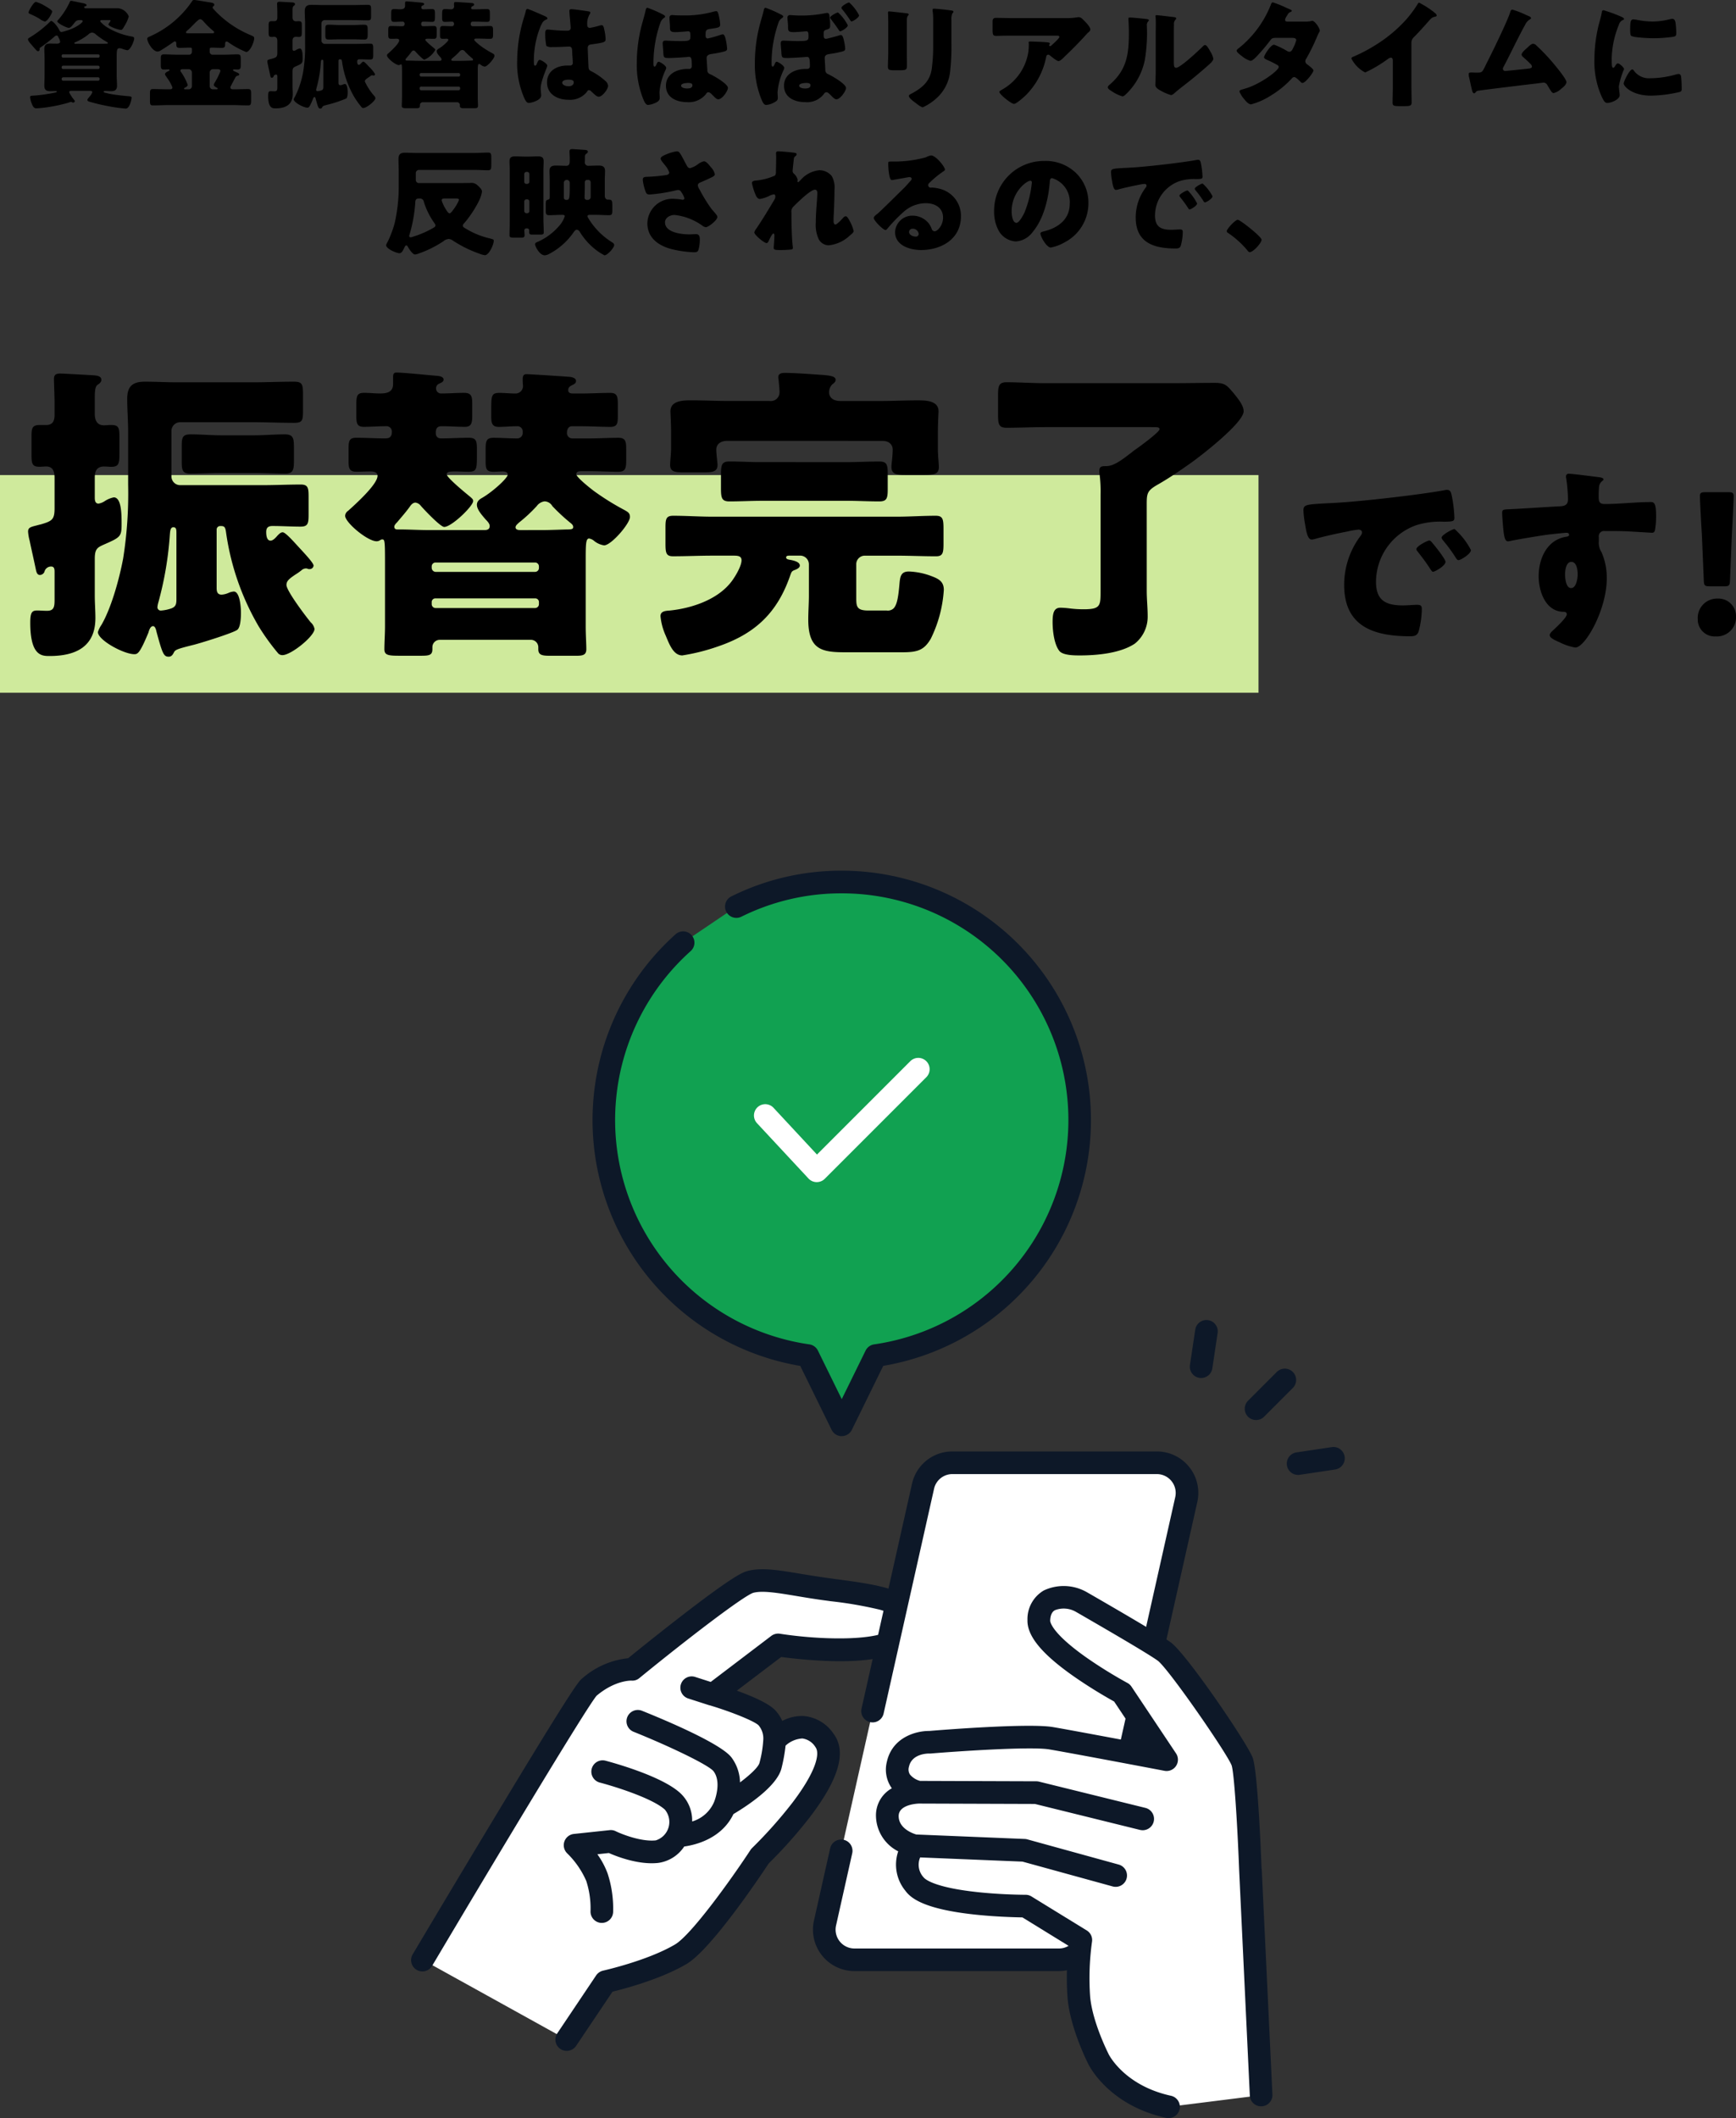 <svg xmlns="http://www.w3.org/2000/svg" width="295.195" height="360.031" viewBox="0 0 295.195 360.031">
  <rect x="0" y="0" width="295.195" height="360.031" fill="#333333" stroke="none"/>
  <g id="change_over" transform="translate(-239 -8834)">
    <g id="_レイヤー_1-2" transform="translate(308.944 8982)">
      <g id="icon">
        <path id="パス_236" data-name="パス 236" d="M69.785,1.72A40.308,40.308,0,0,0,51.913,5.873l-9.1,6.151a40.454,40.454,0,0,0,21.2,70.193l5.771,11.777,5.771-11.777a40.455,40.455,0,0,0-5.771-80.5Z" transform="translate(3.416 0.2)" fill="#11a151"/>
        <path id="パス_237" data-name="パス 237" d="M69.986,96.125a1.922,1.922,0,0,1-1.73-1.072L62.92,84.181a42.383,42.383,0,0,1-21.2-73.375,1.921,1.921,0,1,1,2.568,2.858A38.527,38.527,0,0,0,64.472,80.519a1.931,1.931,0,0,1,1.451,1.06l4.052,8.25,4.052-8.25a1.931,1.931,0,0,1,1.451-1.06,38.531,38.531,0,0,0-5.5-76.668A38.188,38.188,0,0,0,52.951,7.8a1.925,1.925,0,1,1-1.708-3.449A41.874,41.874,0,0,1,69.964,0,42.381,42.381,0,0,1,77.03,84.17L71.694,95.042a1.922,1.922,0,0,1-1.73,1.072Z" transform="translate(3.215 0)" fill="#0d1828"/>
        <path id="パス_238" data-name="パス 238" d="M62.862,49.62h-.033a1.9,1.9,0,0,1-1.373-.614L52.7,39.6a1.919,1.919,0,0,1,2.813-2.612l7.39,7.948L78.77,29.068a1.926,1.926,0,0,1,2.724,2.724L64.224,49.062A1.926,1.926,0,0,1,62.862,49.62Z" transform="translate(6.075 3.316)" fill="#fff"/>
        <path id="パス_239" data-name="パス 239" d="M70.8,109.63c-6.553-.882-10.549-2.043-13.34-1.306s-20.094,14.869-20.094,14.869S33.87,122.97,30,126.275C28.333,127.692,1.72,172.557,1.72,172.557L26.212,186.12l6.609-9.846s7.792-1.708,12.8-4.666c4.1-2.422,13.452-16.666,13.452-16.666S74.034,140.6,70.049,135.283c-3.807-5.079-8.5,0-8.5,0a5.318,5.318,0,0,0-1.273-3.84c-1.518-1.674-9.21-3.974-9.21-3.974l11.1-8.428s23.967,3.8,21.991-4.945c-.636-2.824-6.642-3.55-13.373-4.454Z" transform="translate(0.205 12.572)" fill="#fff"/>
        <path id="パス_240" data-name="パス 240" d="M86.246,113.861C85.331,109.808,79.359,109,71.813,108l-.558-.078c-1.9-.257-3.595-.536-5.09-.781-3.851-.636-6.631-1.105-9-.469-.692.179-2.121.558-11.777,8.049-3.717,2.88-7.256,5.738-8.529,6.776a14.024,14.024,0,0,0-7.9,3.516c-.48.413-1.284,1.094-15.159,24.146C7,160.422.335,171.652.268,171.763a1.922,1.922,0,1,0,3.3,1.965c9.89-16.678,26.133-43.737,27.93-45.858,3.137-2.646,5.838-2.568,5.928-2.568a1.829,1.829,0,0,0,1.34-.424c8.2-6.7,17.693-13.954,19.368-14.5,1.574-.413,4.008-.011,7.379.547,1.529.257,3.26.547,5.213.8l.558.078a67.428,67.428,0,0,1,8.361,1.44c2.646.737,2.835,1.44,2.835,1.462a1.449,1.449,0,0,1-.3,1.5c-2.367,2.523-12.838,2.177-19.513,1.127a1.955,1.955,0,0,0-1.462.368l-10.3,7.825-2.612-.837a1.924,1.924,0,1,0-1.183,3.661l3.572,1.15h.045c3.807,1.139,7.7,2.735,8.328,3.416a3.448,3.448,0,0,1,.793,2.322c0,.067-.011.145-.011.212a19.376,19.376,0,0,1-.636,3.818c-.179.726-1.574,2.032-3.315,3.338a7.341,7.341,0,0,0-1.451-4.242c-1.8-2.367-11.264-6.352-15.249-7.948a1.924,1.924,0,0,0-1.429,3.572c5.849,2.344,12.715,5.6,13.619,6.709,1.351,1.775.324,4.677.1,5.235a5.866,5.866,0,0,1-3.728,3.315,6.343,6.343,0,0,0-2.032-4.834c-3.2-2.947-11.721-5.235-12.681-5.492a1.921,1.921,0,1,0-.971,3.717c2.355.614,8.93,2.646,11.051,4.6a3.279,3.279,0,0,1-1.563,5.224c-2.456.257-5.727-1.038-6.787-1.552a1.826,1.826,0,0,0-1.06-.19l-6.073.647a1.925,1.925,0,0,0-1.127,3.3,14.89,14.89,0,0,1,3.237,4.688,15.124,15.124,0,0,1,.726,5.1,1.93,1.93,0,0,0,1.808,2.032h.112a1.921,1.921,0,0,0,1.92-1.808,19.23,19.23,0,0,0-.938-6.6,13.786,13.786,0,0,0-1.741-3.26l1.954-.212c1.362.6,5.046,2.043,8.372,1.686a6.3,6.3,0,0,0,4.443-2.791c2.054-.29,6.385-1.384,8.372-5.515,2.277-1.351,7.412-4.7,8.171-7.792a28.115,28.115,0,0,0,.692-3.84,4.583,4.583,0,0,1,2.858-1.217,3.1,3.1,0,0,1,2.233,1.485c.781,1.038.156,4.075-3.963,9.477a76.547,76.547,0,0,1-6.809,7.647,2.02,2.02,0,0,0-.279.335c-3.528,5.369-10.125,14.467-12.826,16.064-4.677,2.768-12.157,4.432-12.235,4.454a1.951,1.951,0,0,0-1.183.8l-6.609,9.846a1.923,1.923,0,0,0,.525,2.668,1.885,1.885,0,0,0,1.072.324,1.933,1.933,0,0,0,1.6-.848l6.184-9.21c2.143-.525,8.272-2.154,12.6-4.711,4.208-2.489,12.547-14.936,13.965-17.091a78.6,78.6,0,0,0,7.022-7.9c4.956-6.5,6.262-11.13,4-14.144a6.773,6.773,0,0,0-5.124-3.014,7.161,7.161,0,0,0-3.595.837,6.312,6.312,0,0,0-1.172-1.786c-1.094-1.206-4.041-2.456-6.553-3.36l7.546-5.727a83.522,83.522,0,0,0,8.484.7c7.022.179,11.476-.837,13.608-3.115a5.262,5.262,0,0,0,1.25-4.968Z" transform="translate(0.004 12.371)" fill="#0d1828"/>
        <path id="パス_241" data-name="パス 241" d="M119.462,90.15H84.7a5.123,5.123,0,0,0-5,4.008l-8.584,38.234-5.325,23.7-2.757,12.291a5.131,5.131,0,0,0,5,6.251H102.8a5.123,5.123,0,0,0,5-4.008L124.463,96.4a5.131,5.131,0,0,0-5-6.251Z" transform="translate(7.322 10.485)" fill="#fff"/>
        <path id="パス_242" data-name="パス 242" d="M102.986,176.763H68.224a7.049,7.049,0,0,1-6.876-8.6l2.757-12.291a1.923,1.923,0,0,1,3.751.848L65.1,169.016a3.209,3.209,0,0,0,3.126,3.907h34.762a3.19,3.19,0,0,0,3.126-2.5l16.666-74.234a3.209,3.209,0,0,0-3.126-3.907H84.891a3.19,3.19,0,0,0-3.126,2.5l-8.584,38.234a1.923,1.923,0,0,1-3.751-.848l8.584-38.234a7.014,7.014,0,0,1,6.876-5.5h34.762a7.049,7.049,0,0,1,6.876,8.6l-16.666,74.223a7.014,7.014,0,0,1-6.876,5.5Z" transform="translate(7.12 10.285)" fill="#0d1828"/>
        <path id="パス_243" data-name="パス 243" d="M132.825,138.582c-.759-2.087-10.984-17.113-13.3-18.743s-11.967-7.178-14.077-8.406-7.066-1.619-7.211,3.137c-.145,4.688,14.144,12.335,14.144,12.335l7.58,11.353s-15.584-2.958-19.625-3.639-20.652.681-20.652.681-4.532-.145-5.392,3.74,3.539,4.767,3.539,4.767-5.336.067-5.336,4.041,4.622,5.057,4.622,5.057-2.746,2.746,0,6.5,18.91,3.751,18.91,3.751l9.377,5.771a45.75,45.75,0,0,0-.324,9.835c.458,4.778,3.3,10.348,3.3,10.348s2.947,6.173,11.922,8.149l15.74-1.976-1.82-38.39s-.625-16.2-1.384-18.3Z" transform="translate(8.437 12.868)" fill="#fff"/>
        <path id="パス_244" data-name="パス 244" d="M77.27,140.33l38.055,4.543-18.062-4.465Z" transform="translate(8.992 16.321)" fill="#fff"/>
        <path id="パス_245" data-name="パス 245" d="M76.63,148.48l34.2,5.046-15.55-4.275Z" transform="translate(8.918 17.269)" fill="#fff"/>
        <path id="パス_246" data-name="パス 246" d="M136.342,157c-.145-3.874-.7-16.678-1.507-18.877-.915-2.489-11.308-17.76-13.987-19.658-1.987-1.407-8.763-5.347-13.675-8.183l-.547-.313a7.943,7.943,0,0,0-7.312-.29,5.632,5.632,0,0,0-2.78,5.023c-.078,2.7,2.411,5.749,7.836,9.556a80.361,80.361,0,0,0,6.9,4.3l4.767,7.144c-4.934-.927-12.491-2.344-15.171-2.8-4.086-.692-18.9.48-21.031.659h-.078c-2.177,0-6.207,1.072-7.133,5.247a5.463,5.463,0,0,0,.681,4.253c.056.089.112.167.167.246a5.248,5.248,0,0,0-2.7,4.722,6.868,6.868,0,0,0,3.784,5.995,6.991,6.991,0,0,0,1.206,6.687c.949,1.306,3.215,3.137,11.833,4.063,3.539.38,6.809.458,8.082.48l7.87,4.845a46.11,46.11,0,0,0-.179,9.031c.48,5,3.282,10.6,3.494,11.018.29.592,3.684,7.077,13.228,9.176a1.735,1.735,0,0,0,.413.045,1.92,1.92,0,0,0,.413-3.8c-7.87-1.73-10.5-6.9-10.6-7.1,0-.022-.011-.033-.022-.056-.022-.056-2.69-5.28-3.1-9.645a45,45,0,0,1,.313-9.366,1.909,1.909,0,0,0-.893-1.931L97.226,161.7a1.88,1.88,0,0,0-1-.29c-.045,0-3.985,0-8.216-.458-7.7-.826-9.009-2.333-9.131-2.5a3.152,3.152,0,0,1-.592-3.394l17.4.714,15.338,4.22a2.027,2.027,0,0,0,.514.067,1.928,1.928,0,0,0,.514-3.784L96.5,151.988a1.96,1.96,0,0,0-.435-.067l-18.441-.759c-.636-.19-2.992-1.038-2.992-3.137,0-1.987,3.215-2.11,3.438-2.121l19.736.067,17.85,4.409a2.226,2.226,0,0,0,.458.056,1.926,1.926,0,0,0,.458-3.8L98.5,142.175a2.054,2.054,0,0,0-.458-.056l-19.759-.067a3.3,3.3,0,0,1-1.753-1.116,1.629,1.629,0,0,1-.145-1.306c.491-2.221,3.17-2.233,3.461-2.233h.223c4.555-.38,17.057-1.228,20.172-.7,3.974.67,19.435,3.606,19.591,3.639a1.926,1.926,0,0,0,1.965-2.958l-7.58-11.353a1.859,1.859,0,0,0-.692-.625,76.723,76.723,0,0,1-6.955-4.309c-6.162-4.342-6.173-6.2-6.173-6.274.045-1.351.6-1.663.815-1.786a4.152,4.152,0,0,1,3.516.257l.547.313c2.791,1.619,11.308,6.519,13.385,7.993,1.775,1.261,11.822,15.785,12.592,17.827.424,1.261.982,9.991,1.273,17.727l1.82,38.39a1.922,1.922,0,1,0,3.84-.179l-1.82-38.379Z" transform="translate(8.236 12.668)" fill="#0d1828"/>
        <path id="パス_247" data-name="パス 247" d="M128.87,84.56A1.956,1.956,0,0,1,127.508,84a1.934,1.934,0,0,1,0-2.724l4.889-4.889a1.926,1.926,0,0,1,2.724,2.724L130.232,84A1.908,1.908,0,0,1,128.87,84.56Z" transform="translate(14.77 8.819)" fill="#0d1828"/>
        <path id="パス_248" data-name="パス 248" d="M120.511,78.277a1.273,1.273,0,0,1-.29-.022,1.927,1.927,0,0,1-1.619-2.188l.9-6.006a1.924,1.924,0,1,1,3.807.569l-.9,6.006a1.929,1.929,0,0,1-1.9,1.641Z" transform="translate(13.797 7.958)" fill="#0d1828"/>
        <path id="パス_249" data-name="パス 249" d="M135.27,92.505a1.925,1.925,0,0,1-.279-3.829l6.006-.9a1.924,1.924,0,1,1,.569,3.807l-6.006.9a2.54,2.54,0,0,1-.29.022Z" transform="translate(15.515 10.206)" fill="#0d1828"/>
      </g>
    </g>
    <g id="グループ_261" data-name="グループ 261" transform="translate(243 8831)">
      <g id="グループ_239" data-name="グループ 239" transform="translate(-4 57.753)">
        <rect id="長方形_125" data-name="長方形 125" width="214" height="37" transform="translate(0 26)" fill="#cfea9c"/>
        <path id="パス_613" data-name="パス 613" d="M-112.471-33.761c-1.7,0-3.392-.159-5.088-.159-1.431,0-1.537.53-1.537,2.067v2.544c0,1.431.106,2.067,1.431,2.067,1.749,0,3.5-.106,5.194-.106h5.777c1.749,0,3.5.106,5.247.106,1.325,0,1.431-.742,1.431-2.226v-2.12c0-1.7-.106-2.332-1.59-2.332-1.7,0-3.392.159-5.088.159Zm-21.412,20.988c0-1.643.424-1.908,1.484-2.385,2.915-1.272,3.074-1.378,3.074-3.551,0-1.537,0-4.5-1.325-4.5a4.306,4.306,0,0,0-1.537.636,2.628,2.628,0,0,1-1.06.424c-.583,0-.636-.583-.636-1.007v-3.445c0-1.113.371-1.855,1.59-1.855.424,0,.795.053,1.219.053,1.272,0,1.378-.583,1.378-2.173V-33.5c0-1.537-.106-2.014-1.431-2.014-.424,0-.848.053-1.219.053-1.166,0-1.537-.9-1.537-1.908v-2.7c0-1.219.053-1.961.477-2.279.318-.212.636-.424.636-.848,0-.583-.636-.689-1.06-.742-.636-.053-5.459-.318-5.883-.318-.636,0-1.113.106-1.113.9,0,.636.106,2.968.106,4.24v1.855c0,1.007-.265,1.749-1.431,1.749h-1.06c-1.272,0-1.431.477-1.431,1.855v3.286c0,1.484.159,1.961,1.378,1.961.371,0,.742-.053,1.113-.053,1.166,0,1.431.9,1.431,1.908v5.141c0,1.961-.371,2.226-2.385,2.809-.265.053-.424.106-.636.159-1.06.265-1.484.371-1.484,1.06a7.781,7.781,0,0,0,.265,1.537c.318,1.537.689,3.127,1.007,4.664.106.424.159,1.166.742,1.166a.844.844,0,0,0,.795-.636,1.144,1.144,0,0,1,1.113-.8c.583,0,.583.53.583.954v4.717c0,1.166-.106,1.855-1.272,1.855-.689,0-1.219-.053-1.643-.053-.9,0-1.219.265-1.219,2.067,0,5.671,1.961,5.671,3.286,5.671,4.4,0,7.791-1.537,7.791-6.466,0-1.272-.106-2.544-.106-3.816ZM-120-6.042c0,.8,0,1.378-.848,1.7a6.879,6.879,0,0,1-1.749.371.572.572,0,0,1-.636-.583,4.226,4.226,0,0,1,.159-.8,57.774,57.774,0,0,0,1.961-11.607c.053-.424.053-1.166.583-1.166.477,0,.53.318.53.954ZM-102.826-16.7c-.265.318-.742.848-1.166.848-.689,0-.742-1.007-.742-1.484,0-.742.371-1.007,1.06-1.007,1.59,0,3.18.106,4.77.106,1.219,0,1.378-.477,1.378-1.961v-3.18c0-1.431-.106-2.014-1.325-2.014-2.173,0-4.346.106-6.572.106h-13.939a1.481,1.481,0,0,1-1.484-1.484V-34.5a1.481,1.481,0,0,1,1.484-1.484h12.3c2.332,0,4.717.106,7.1.106,1.378,0,1.484-.424,1.484-2.014v-2.862c0-1.643-.106-2.12-1.537-2.12-2.332,0-4.717.106-7.049.106h-12.879c-1.8,0-3.6-.106-5.406-.106-2.067,0-3.021.742-3.021,2.915,0,1.855.159,3.71.159,5.565v9.063a70.566,70.566,0,0,1-.848,12.508c-.636,3.392-1.961,8.268-3.657,11.236a4.761,4.761,0,0,0-.636,1.272c0,1.378,4.4,3.763,6.2,3.763.583,0,.954-.212,2.385-3.657.106-.371.318-1.113.795-1.113.371,0,.53.689.583.954,1.007,3.71,1.219,4.24,2.067,4.24.477,0,.689-.318.9-.742s.583-.583,3.127-1.219c1.166-.265,6.943-2.067,7.632-2.6.53-.371.636-1.908.636-2.915,0-.8-.159-3.6-1.219-3.6a2.667,2.667,0,0,0-.848.212,3.465,3.465,0,0,1-1.219.318c-.795,0-.848-.636-.848-1.166v-9.911a.588.588,0,0,1,.583-.583h.212c.583,0,.689.318.795,1.007a43.62,43.62,0,0,0,5.565,16.059,38.056,38.056,0,0,0,3.339,4.611,1.008,1.008,0,0,0,.689.265c1.484,0,5.459-3.233,5.459-4.452a1.99,1.99,0,0,0-.636-1.113c-.795-.954-4.134-5.353-4.134-6.36,0-.689.477-1.06,1.484-1.749a9.861,9.861,0,0,0,1.06-.742,1.183,1.183,0,0,1,.689-.318.786.786,0,0,1,.371.053.478.478,0,0,0,.265.053.666.666,0,0,0,.742-.583c0-.424-1.272-1.8-2.6-3.233-1.06-1.166-2.226-2.438-2.65-2.438C-102.3-17.278-102.613-16.907-102.826-16.7ZM-58.995-6.042a.627.627,0,0,1,.636.689v.265a.657.657,0,0,1-.636.689h-16.96a.657.657,0,0,1-.636-.689v-.265a.627.627,0,0,1,.636-.689Zm-16.96-4.505a.692.692,0,0,1-.636-.689v-.212a.657.657,0,0,1,.636-.689h16.96a.657.657,0,0,1,.636.689v.212a.657.657,0,0,1-.636.689Zm14.469-7.1c-.371,0-.848-.053-.848-.477,0-.318.371-.583.583-.8A25.284,25.284,0,0,0-58.73-21.73a1.943,1.943,0,0,1,1.325-.8,1.562,1.562,0,0,1,1.325.8,31.873,31.873,0,0,0,3.021,2.809c.265.212.53.424.53.742s-.159.424-1.06.424c-.318,0-2.862.106-4.293.106Zm8.9-24.7c.318-.159.53-.318.53-.636,0-.477-.477-.583-.848-.689-.477-.053-6.89-.477-7.579-.477-.424,0-.636.212-.636.848,0,.583.053,1.007.053,1.166a1.269,1.269,0,0,1-1.325,1.272c-.9,0-1.8-.106-2.7-.106-1.378,0-1.378.53-1.378,3.074v.848c0,1.166.106,1.855,1.272,1.855,1.06,0,2.067-.106,3.074-.106a.9.9,0,0,1,1.007,1.007.938.938,0,0,1-.9,1.06c-1.378,0-2.756-.106-4.081-.106-1.219,0-1.325.583-1.325,2.014v1.961c0,1.272.106,1.8,1.325,1.8.53,0,1.06-.053,1.59-.053.371,0,.848.106.848.53,0,.583-2.491,2.862-4.293,3.922-.477.265-.954.583-.954,1.219,0,.848.954,1.855,1.484,2.491.265.265.689.689.689,1.113,0,.583-.424.689-.9.689h-9.434c-1.7,0-3.392-.106-5.088-.106h-.212c-.212,0-.583,0-.583-.477,0-.265.318-.583.477-.742.795-.954,1.378-1.59,2.12-2.6.212-.318.53-.742,1.007-.742a1.377,1.377,0,0,1,.848.477c.53.636,3.392,3.657,4.028,3.657,1.272,0,4.929-3.551,4.929-4.4,0-.265-.106-.371-.53-.742-.583-.477-3.975-3.233-3.975-3.816,0-.424.583-.477,1.378-.477.689,0,1.537.053,2.332.053,1.431,0,1.431-.477,1.431-2.915v-.954c0-1.325-.106-1.908-1.378-1.908-1.537,0-3.127.106-4.717.106-.583,0-.9-.318-.9-.954,0-.689.212-1.113,1.007-1.113,1.325,0,2.65.106,3.975.106,1.113,0,1.219-.742,1.219-1.961v-1.855c0-1.325-.106-1.961-1.378-1.961s-2.6.106-3.922.106a.837.837,0,0,1-.848-.848.822.822,0,0,1,.477-.8c.477-.212.8-.371.8-.689,0-.583-.8-.636-1.431-.689-1.272-.106-5.459-.53-6.572-.53-.53,0-.583.318-.583.8v1.113c0,1.378-.954,1.643-2.226,1.643-.848,0-1.749-.106-2.7-.106-1.219,0-1.325.53-1.325,2.014v1.908c0,1.219.106,1.855,1.272,1.855,1.272,0,2.491-.106,3.763-.106a.905.905,0,0,1,1.007.954c0,1.06-.636,1.113-1.219,1.113-1.59,0-3.233-.106-4.823-.106-1.219,0-1.325.53-1.325,2.014v1.908c0,1.219.106,1.855,1.325,1.855.795,0,1.643-.053,2.438-.053.477,0,1.166.106,1.166.742,0,1.484-3.869,4.929-4.982,5.936a1.137,1.137,0,0,0-.53.848c0,1.166,3.816,4.346,5.353,4.346.53,0,.636-.318.954-.318.424,0,.477.212.477,3.869V-1.325c0,1.325-.106,2.862-.106,3.922,0,1.007.636,1.113,2.544,1.113h3.71c1.378,0,1.908-.106,1.908-1.113V2.226a1.245,1.245,0,0,1,1.272-1.219H-59.79a1.257,1.257,0,0,1,1.325,1.219V2.6c0,.954.583,1.113,1.908,1.113H-52c1.06,0,1.7-.106,1.7-1.113s-.106-2.438-.106-3.922V-12.19c0-3.021,0-4.028.583-4.028a1.858,1.858,0,0,1,.742.318,3.541,3.541,0,0,0,1.8.848c1.219,0,4.4-3.71,4.4-4.823,0-.689-.371-.848-.9-1.166a43.333,43.333,0,0,1-4.982-3.074C-49.3-24.486-52-26.606-52-27.136c0-.477.424-.53,1.06-.53h1.113c1.643,0,3.339.106,4.982.106,1.219,0,1.325-.636,1.325-1.961v-1.908c0-1.272-.106-1.908-1.325-1.908-1.643,0-3.339.106-4.982.106h-2.915a.9.9,0,0,1-.848-.954c0-.53.212-1.113.848-1.113H-51.2c1.643,0,3.339.106,4.982.106,1.166,0,1.272-.583,1.272-1.749v-2.12c0-1.272-.106-1.908-1.272-1.908-1.643,0-3.339.106-4.982.106h-1.378c-.424,0-.8-.106-.8-.583C-53.377-41.976-53.006-42.135-52.582-42.347ZM-15-10.812c.318-.106,1.007-.371,1.007-.8,0-.689-1.219-.9-1.8-1.007-.318-.053-.53-.159-.53-.371,0-.265.212-.318.636-.318h1.749a1.481,1.481,0,0,1,1.484,1.484v5.3c0,1.378-.106,2.756-.106,4.081,0,5.194,2.385,5.565,6.36,5.565H3.387c2.6,0,3.71-.318,4.876-2.279a21.839,21.839,0,0,0,2.226-8.321c0-1.378-.795-1.855-2.067-2.332a11.991,11.991,0,0,0-3.869-.8c-1.272,0-1.484.742-1.59,1.961C2.751-6.2,2.539-4.982,1.956-4.346A1.422,1.422,0,0,1,.79-3.975H-2.337C-4.351-3.975-4.4-4.664-4.4-6.2v-5.618A1.449,1.449,0,0,1-2.92-13.3H2.433c2.226,0,4.452.106,6.731.106,1.166,0,1.272-.583,1.272-2.173v-2.438c0-1.7-.106-2.279-1.325-2.279-2.226,0-4.452.159-6.678.159h-31.27c-2.226,0-4.452-.159-6.678-.159-1.219,0-1.325.53-1.325,2.014v2.7c0,1.59.106,2.173,1.272,2.173,2.279,0,4.5-.106,6.731-.106h3.657c.742,0,1.272.106,1.272.795,0,1.06-1.272,3.127-1.961,3.922-2.385,2.862-6.625,4.24-10.229,4.611-.742.053-1.59.106-1.59.954a10.406,10.406,0,0,0,.9,3.339c.636,1.537,1.325,3.339,2.809,3.339A34.242,34.242,0,0,0-27.883,2.12c6.36-2.173,10.123-5.777,12.3-12.19C-15.428-10.441-15.428-10.6-15-10.812ZM.048-32.807c1.378,0,1.749.9,1.749,1.431,0,1.272-.212,2.385-.212,3.021,0,1.219.9,1.325,2.438,1.325H7.1c1.7,0,2.544-.106,2.544-1.325,0-.583-.159-2.014-.159-2.862v-3.127c0-1.59.106-3.233.106-3.5,0-1.855-2.279-1.855-3.6-1.855-2.067,0-4.081.106-6.1.106h-7c-1.484,0-1.908-.848-1.908-1.431a1.877,1.877,0,0,1,.53-1.378c.318-.265.583-.424.583-.8,0-.636-1.113-.742-2.65-.848-1.484-.106-4.452-.318-5.936-.318-.53,0-1.166.053-1.166.742,0,.159.053.371.053.53.053.424.159,1.59.159,2.014a1.482,1.482,0,0,1-1.7,1.484h-7.155c-2.014,0-4.028-.106-6.095-.106-1.325,0-3.6,0-3.6,1.855,0,.371.106,2.067.106,3.5v2.756c0,.954-.159,2.226-.159,2.862,0,1.166.8,1.272,2.332,1.272h3.339c1.537,0,2.385-.106,2.385-1.272,0-.371-.212-1.908-.212-2.6s.477-1.484,1.908-1.484Zm-21.306,3.6c-.954,0-3.286-.106-4.664-.106-1.325,0-1.484.53-1.484,2.226V-24.8c0,1.643.106,2.279,1.431,2.279,1.908,0,3.816-.106,5.724-.106h14.1c1.908,0,3.763.106,5.671.106,1.272,0,1.431-.53,1.431-2.067v-2.544c0-1.59-.106-2.173-1.431-2.173-1.908,0-3.763.106-5.671.106Zm66.25,7.261c0-1.908.053-2.385,1.8-3.392,1.961-1.113,3.816-2.385,5.618-3.657,1.749-1.219,9.063-6.89,9.063-8.851,0-1.06-1.113-2.332-1.749-3.127-1.06-1.219-1.378-1.7-3.127-1.7-2.332,0-4.717.053-7.049.053H27.714c-2.226,0-4.505-.159-6.519-.159-1.378,0-1.484.636-1.484,2.332v3.074c0,1.749.106,2.332,1.484,2.332,2.173,0,4.346-.106,6.519-.106H45.681c1.219,0,1.484,0,1.484.371,0,.477-3.551,3.074-4.187,3.5-.318.212-.583.477-.9.689-1.431,1.113-2.756,2.067-3.975,2.067-.689,0-1.166,0-1.166.8a3.8,3.8,0,0,0,.053.689,23.114,23.114,0,0,1,.159,3.339V-7.367c0,2.6,0,3.18-2.915,3.18a18.83,18.83,0,0,1-2.438-.159c-.424-.053-1.113-.106-1.484-.106-1.166,0-1.325,1.06-1.325,2.438,0,1.484.265,3.816,1.166,4.929.636.742,2.544.742,3.5.742,2.915,0,6.89-.371,9.328-2.014a5.855,5.855,0,0,0,2.173-4.664c0-1.431-.159-2.862-.159-4.293Zm48.064,6.069c-.363,0-2.211.99-2.211,1.452a.563.563,0,0,0,.165.363c.726.924,1.386,1.782,2.013,2.739.429.66.5.759.66.759.33,0,2.112-1.023,2.112-1.683,0-.495-1.815-2.739-2.244-3.234C93.419-15.642,93.221-15.873,93.056-15.873Zm4.29-1.947c-.4,0-2.211,1.023-2.211,1.452a1.038,1.038,0,0,0,.264.495A25.7,25.7,0,0,1,97.511-13c.1.165.264.462.5.462.363,0,2.112-1.056,2.112-1.716A12.456,12.456,0,0,0,97.346-17.82Zm-25.41-.726c.165,1.023.4,2.508,1.089,2.508a2.228,2.228,0,0,0,.462-.066c1.716-.495,3.993-.99,5.742-1.32a11.808,11.808,0,0,1,1.782-.3c.363,0,.594.2.594.5a.929.929,0,0,1-.2.495,13.837,13.837,0,0,0-2.838,8.415C78.569-1.188,83.684.4,89.789.4c.693,0,1.155-.1,1.419-.759a14.951,14.951,0,0,0,.561-3.861c0-.627-.231-.726-.858-.726-.462,0-1.551.1-2.376.1-2.9,0-4.554-.858-4.554-3.993a10.254,10.254,0,0,1,6.831-9.636,13.456,13.456,0,0,1,4.719-.594c1.419-.033,1.782-.033,1.782-.66a23.091,23.091,0,0,0-.429-3.663c-.132-.627-.231-1.089-.825-1.089a1.238,1.238,0,0,0-.33.033c-4.026.759-13.6,1.848-17.754,2.112-.924.066-1.683.1-2.343.132-3.63.2-3.993.231-3.993,1.254A17.936,17.936,0,0,0,71.936-18.546Zm44.847-8.679a.448.448,0,0,0-.495.5.929.929,0,0,0,.033.264,26.008,26.008,0,0,1,.3,3.6c0,1.089-.759,1.155-1.617,1.188-2.64.132-5.61.363-8.613.495-.792.033-.957.1-.957.594,0,.264.033,1.023.132,2.112.165,1.98.33,2.739.858,2.739a4.451,4.451,0,0,0,.594-.1c.66-.165,5.28-.924,6.072-1.023.528-.066,2.937-.33,3.3-.33.3,0,.429.165.429.33,0,.3-.4.33-.627.363-3.2.594-4.554,3.762-4.554,6.7,0,2.541,1.155,5.973,4.191,6.039.3,0,.594.066.594.429,0,.528-1.584,2.013-2.211,2.607-.264.231-.693.627-.693.924,0,.462.759.825,1.683,1.221a9.109,9.109,0,0,0,2.673.891c1.683,0,5.346-6.435,5.346-11.748a10.859,10.859,0,0,0-.891-4.455,2.937,2.937,0,0,1-.462-1.815V-16.5a.879.879,0,0,1,.957-.99c1.122,0,2.244,0,3.333.033,1.023.033,4.587.264,4.752.264.3,0,.4-.132.5-.4a13.929,13.929,0,0,0,.2-2.475c0-2.31-.429-2.343-.924-2.343-2.607,0-5.214.33-7.821.33-.99,0-1.023-.528-1.023-1.386,0-.495.033-1.188.066-1.518a1.354,1.354,0,0,1,.528-.99c.132-.1.231-.2.231-.3,0-.231-.495-.33-.759-.363C121.139-26.73,117.377-27.225,116.783-27.225Zm.4,14.982c.957,0,1.089,1.452,1.089,2.145,0,.66-.231,2.31-1.122,2.31s-1.023-1.716-1.023-2.31C116.123-10.758,116.288-12.243,117.179-12.243ZM143.15-8.085c.858,0,.99-.132,1.023-.99l.3-7.425c.132-2.475.33-6.237.33-6.9,0-.561-.2-.693-.924-.693h-3.894c-.726,0-.924.132-.924.693,0,.66.2,4.455.33,6.5l.33,7.821c.033.858.165.99,1.023.99Zm-1.056,2.079a3.29,3.29,0,0,0-3.4,3.531,2.871,2.871,0,0,0,3.069,2.9,3.245,3.245,0,0,0,3.432-3.4A2.984,2.984,0,0,0,142.094-6.006Z" transform="translate(150 53)"/>
      </g>
      <path id="パス_612" data-name="パス 612" d="M-141.14-14.88c0,.16.14.2.26.26a11.551,11.551,0,0,1,1.64.84,2.7,2.7,0,0,0,.86.44c.46,0,1.26-1.46,1.26-1.7,0-.26-1.04-.84-1.28-.98a6.135,6.135,0,0,0-1.5-.66C-140.26-16.68-141.14-15.18-141.14-14.88Zm11.82,11.02a.252.252,0,0,1,.26.26v.06a.265.265,0,0,1-.26.26h-5.94a.265.265,0,0,1-.26-.26V-3.6a.265.265,0,0,1,.26-.26Zm0-1.98a.265.265,0,0,1,.26.26v.06a.265.265,0,0,1-.26.26h-5.94a.265.265,0,0,1-.26-.26v-.06a.265.265,0,0,1,.26-.26ZM-135.3-7.2a.236.236,0,0,1-.22-.22v-.12a.222.222,0,0,1,.22-.22h6a.227.227,0,0,1,.24.22v.12a.227.227,0,0,1-.24.22Zm2.24-2.36c-.18,0-.3,0-.3-.12,0-.06.04-.08.16-.14a9.5,9.5,0,0,0,2.2-1.3,1.014,1.014,0,0,1,.66-.34,1,1,0,0,1,.56.24,12.28,12.28,0,0,0,2,1.38c.06.04.12.08.12.14,0,.12-.14.12-.22.12-.38.02-.74.02-1.1.02Zm-5.36,5.4c0,.58-.04,1.16-.04,1.74,0,.78.42.92,1.06.92.28,0,.58-.02.86-.02.06,0,.2,0,.2.1s-.1.12-.22.14a26.343,26.343,0,0,1-3.8.54c-.38.02-.52.02-.52.26a3.846,3.846,0,0,0,.3,1.14c.14.36.32.76.76.76a20.923,20.923,0,0,0,2.42-.28,25.738,25.738,0,0,0,2.74-.6c.12-.02.66-.22.74-.22a.636.636,0,0,1,.18.06.279.279,0,0,0,.18.06c.14,0,.28-.12.28-.22a.355.355,0,0,0-.08-.2,6.88,6.88,0,0,1-.88-1.32c0-.26.26-.26.44-.26h3.1c.16,0,.4.04.4.26a2.24,2.24,0,0,1-.38.62c-.04.04-.08.1-.1.12-.14.18-.36.4-.36.56,0,.2.32.28.46.32.84.24,1.7.46,2.56.62a27.411,27.411,0,0,0,3.5.52c.7,0,1-1.64,1-1.84,0-.22-.14-.24-.72-.28-.82-.08-2.14-.22-2.94-.38a1.694,1.694,0,0,1-.34-.08c-.42-.1-.76-.14-.76-.28,0-.1.18-.14.26-.14.12,0,.78.04,1.06.04.62,0,.96-.26.96-.92,0-.58-.06-1.16-.06-1.74v-2.8c0-1.52.02-1.84.48-1.84a1.52,1.52,0,0,1,.52.12,4.156,4.156,0,0,0,.82.22c.5,0,1.16-1.58,1.16-2,0-.28-.26-.3-.56-.36a11.678,11.678,0,0,1-4.3-1.7c-.18-.14-.92-.7-.92-.9,0-.16.22-.16.32-.16h1.22c.16,0,.22,0,.22.08a1.692,1.692,0,0,1-.26.44.381.381,0,0,0-.1.2c0,.38,1.76.94,2.1.94.2,0,.26-.02.66-.72a6.347,6.347,0,0,0,.7-1.56,2.245,2.245,0,0,0-1.78-1.4h-5.44c-.14,0-.36,0-.36-.18,0-.12.08-.12.18-.14a.232.232,0,0,0,.22-.2c0-.2-.36-.28-.5-.32-.38-.06-1.94-.42-2.14-.42-.12,0-.16.08-.2.16a12.3,12.3,0,0,1-2.04,3.14.269.269,0,0,0-.1.18c0,.34,1.62,1.12,1.96,1.12.32,0,.68-.52.88-.76.28-.36.44-.56.94-.56h.2c.14,0,.34,0,.34.18,0,.26-1.16,1.18-2.9,1.66a5.409,5.409,0,0,1-.72.18.373.373,0,0,1-.3-.22c-.44-.92-1.18-1.66-1.44-1.66-.06,0-.12.06-.16.1a19.062,19.062,0,0,1-3.56,2.76c-.1.06-.22.14-.22.26,0,.26.4.7.58.9.28.34.58.68.88,1a.4.4,0,0,0,.24.12c.22,0,.28-.18.28-.38,0-.18.04-.18.24-.32a27.28,27.28,0,0,0,2.22-1.72.607.607,0,0,1,.42-.24c.2,0,.22.1.4.48a1.432,1.432,0,0,1,.2.58c0,.3-.4.32-.62.32-.34,0-.68-.02-1.04-.02-.66,0-1.02.18-1.02.92,0,.58.04,1.14.04,1.72Zm24.52-7.18c-.3,0-.48-.02-.48-.16,0-.12.16-.24.24-.32.38-.32.72-.68,1.02-.98.52-.52.92-.94,1.16-.94s.46.26.62.44a13.682,13.682,0,0,0,1.54,1.5c.08.06.22.18.22.28,0,.16-.18.18-.34.18Zm-.6,9.52c-.08,0-.2,0-.2-.12,0-.06.08-.12.1-.14.2-.08.52-.26.52-.5a9.528,9.528,0,0,0-1.08-2.1.544.544,0,0,1-.16-.32c0-.24.3-.24.46-.24h.94a.572.572,0,0,1,.56.56v2.3a.547.547,0,0,1-.56.56Zm4.72,0a.535.535,0,0,1-.56-.56v-2.3a.559.559,0,0,1,.56-.56h.8c.22,0,.46.06.46.32a9.526,9.526,0,0,1-.78,1.64l-.1.2a1.163,1.163,0,0,0-.24.5c0,.22.3.38.48.48.06.02.18.08.18.16,0,.12-.14.12-.2.12Zm3.32,2.68c.88,0,1.76.06,2.64.06.48,0,.52-.24.52-.86V-1.06c0-.58-.04-.8-.52-.8-.84,0-1.66.04-2.48.04-.24,0-.52-.02-.52-.32a.628.628,0,0,1,.12-.32c.18-.36.32-.62.44-.84.36-.7.38-.76.64-.82.1-.02.3-.08.3-.22,0-.18-.28-.3-.42-.36-.28-.12-.64-.26-.64-.38s.16-.12.24-.12c.18,0,.34.02.52.02.52,0,.56-.22.56-.8V-6.9c0-.68-.06-.86-.54-.86-.82,0-1.64.06-2.44.06h-1.82a.487.487,0,0,1-.48-.48v-.44c0-.18.08-.28.24-.28h.18c.56,0,1.1.04,1.64.04.46,0,.56-.18.56-.6,0-.16,0-.48.24-.48a.563.563,0,0,1,.3.12,14.773,14.773,0,0,0,3.04,1.66c.62,0,1.36-1.64,1.36-2.34,0-.28-.1-.3-.68-.56a17.691,17.691,0,0,1-5.98-4.12c-.18-.2-.4-.4-.4-.56a.187.187,0,0,1,.1-.18c.1-.08.18-.14.18-.26,0-.34-.48-.38-1.18-.48-.46-.08-1.94-.34-2.26-.34-.2,0-.26.08-.36.24a16.834,16.834,0,0,1-7.04,5.9c-.4.18-.56.24-.56.44,0,.58.92,2.18,1.74,2.18a1.046,1.046,0,0,0,.6-.22c.54-.32,1.54-.98,2.06-1.36a.593.593,0,0,1,.3-.14c.22,0,.24.24.24.42,0,.44.04.68.56.68.54,0,1.08-.04,1.62-.04h.22c.2,0,.26.1.26.3v.42a.487.487,0,0,1-.48.48h-1.84c-.8,0-1.62-.06-2.44-.06-.5,0-.54.2-.54.84v.86c0,.6.04.88.5.88.28,0,.54-.02.8-.02.08,0,.18,0,.18.1s-.08.14-.16.18c-.18.08-.6.28-.6.52a.6.6,0,0,0,.16.34c.04.06.08.12.14.22a6.968,6.968,0,0,1,.96,1.7c0,.32-.32.32-.44.32h-.24c-.88,0-1.74-.04-2.62-.04-.48,0-.52.2-.52.8V.1c0,.58.04.82.48.82.9,0,1.78-.06,2.66-.06Zm18.28-13.6c-.64,0-1.28-.06-1.92-.06-.54,0-.58.2-.58.78v.96c0,.54.04.78.54.78.66,0,1.32-.04,1.96-.04H-86c.66,0,1.32.04,1.98.04.5,0,.54-.28.54-.84v-.8c0-.64-.04-.88-.6-.88-.64,0-1.28.06-1.92.06Zm-8.08,7.92c0-.62.16-.72.56-.9,1.1-.48,1.16-.52,1.16-1.34,0-.58,0-1.7-.5-1.7a1.625,1.625,0,0,0-.58.24.992.992,0,0,1-.4.16c-.22,0-.24-.22-.24-.38v-1.3c0-.42.14-.7.6-.7.16,0,.3.02.46.02.48,0,.52-.22.52-.82v-1.1c0-.58-.04-.76-.54-.76-.16,0-.32.02-.46.02-.44,0-.58-.34-.58-.72v-1.02c0-.46.02-.74.18-.86.12-.08.24-.16.24-.32,0-.22-.24-.26-.4-.28-.24-.02-2.06-.12-2.22-.12-.24,0-.42.04-.42.34,0,.24.04,1.12.04,1.6v.7c0,.38-.1.66-.54.66h-.4c-.48,0-.54.18-.54.7v1.24c0,.56.06.74.52.74.14,0,.28-.02.42-.02.44,0,.54.34.54.72v1.94c0,.74-.14.84-.9,1.06-.1.02-.16.04-.24.06-.4.1-.56.14-.56.4a2.936,2.936,0,0,0,.1.58c.12.58.26,1.18.38,1.76.04.16.06.44.28.44a.319.319,0,0,0,.3-.24.432.432,0,0,1,.42-.3c.22,0,.22.2.22.36v1.78c0,.44-.04.7-.48.7-.26,0-.46-.02-.62-.02-.34,0-.46.1-.46.78,0,2.14.74,2.14,1.24,2.14,1.66,0,2.94-.58,2.94-2.44,0-.48-.04-.96-.04-1.44Zm5.24,2.54c0,.3,0,.52-.32.64A2.6,2.6,0,0,1-92-1.5a.216.216,0,0,1-.24-.22,1.6,1.6,0,0,1,.06-.3,21.8,21.8,0,0,0,.74-4.38c.02-.16.02-.44.22-.44.18,0,.2.12.2.36Zm6.48-4.02c-.1.12-.28.32-.44.32-.26,0-.28-.38-.28-.56,0-.28.14-.38.4-.38.6,0,1.2.04,1.8.04.46,0,.52-.18.52-.74v-1.2c0-.54-.04-.76-.5-.76-.82,0-1.64.04-2.48.04h-5.26a.559.559,0,0,1-.56-.56v-2.92a.559.559,0,0,1,.56-.56h4.64c.88,0,1.78.04,2.68.04.52,0,.56-.16.56-.76v-1.08c0-.62-.04-.8-.58-.8-.88,0-1.78.04-2.66.04H-91c-.68,0-1.36-.04-2.04-.04-.78,0-1.14.28-1.14,1.1,0,.7.06,1.4.06,2.1v3.42a26.629,26.629,0,0,1-.32,4.72A15.5,15.5,0,0,1-95.82-.6a1.8,1.8,0,0,0-.24.48c0,.52,1.66,1.42,2.34,1.42.22,0,.36-.08.9-1.38.04-.14.12-.42.3-.42.14,0,.2.26.22.36.38,1.4.46,1.6.78,1.6.18,0,.26-.12.34-.28S-90.96.96-90,.72a20.214,20.214,0,0,0,2.88-.98c.2-.14.24-.72.24-1.1,0-.3-.06-1.36-.46-1.36a1.007,1.007,0,0,0-.32.08,1.308,1.308,0,0,1-.46.12c-.3,0-.32-.24-.32-.44V-6.7a.222.222,0,0,1,.22-.22h.08c.22,0,.26.12.3.38a16.46,16.46,0,0,0,2.1,6.06,14.36,14.36,0,0,0,1.26,1.74.38.38,0,0,0,.26.1c.56,0,2.06-1.22,2.06-1.68a.751.751,0,0,0-.24-.42,10.441,10.441,0,0,1-1.56-2.4c0-.26.18-.4.56-.66a3.721,3.721,0,0,0,.4-.28.447.447,0,0,1,.26-.12.3.3,0,0,1,.14.02.18.18,0,0,0,.1.02.251.251,0,0,0,.28-.22A4.951,4.951,0,0,0-83.2-5.6c-.4-.44-.84-.92-1-.92C-84.34-6.52-84.46-6.38-84.54-6.3ZM-68-2.28a.237.237,0,0,1,.24.26v.1a.248.248,0,0,1-.24.26h-6.4a.248.248,0,0,1-.24-.26v-.1a.237.237,0,0,1,.24-.26Zm-6.4-1.7a.261.261,0,0,1-.24-.26v-.08a.248.248,0,0,1,.24-.26H-68a.248.248,0,0,1,.24.26v.08a.248.248,0,0,1-.24.26Zm5.46-2.68c-.14,0-.32-.02-.32-.18,0-.12.14-.22.22-.3A9.541,9.541,0,0,0-67.9-8.2a.733.733,0,0,1,.5-.3.589.589,0,0,1,.5.3,12.029,12.029,0,0,0,1.14,1.06c.1.08.2.16.2.28s-.06.16-.4.16c-.12,0-1.08.04-1.62.04Zm3.36-9.32c.12-.06.2-.12.2-.24,0-.18-.18-.22-.32-.26-.18-.02-2.6-.18-2.86-.18-.16,0-.24.08-.24.32,0,.22.02.38.02.44a.479.479,0,0,1-.5.48c-.34,0-.68-.04-1.02-.04-.52,0-.52.2-.52,1.16v.32c0,.44.04.7.48.7.4,0,.78-.04,1.16-.04a.339.339,0,0,1,.38.38.354.354,0,0,1-.34.4c-.52,0-1.04-.04-1.54-.04-.46,0-.5.22-.5.76v.74c0,.48.04.68.5.68.2,0,.4-.02.6-.02.14,0,.32.04.32.2,0,.22-.94,1.08-1.62,1.48-.18.1-.36.22-.36.46,0,.32.36.7.56.94.1.1.26.26.26.42,0,.22-.16.26-.34.26h-3.56c-.64,0-1.28-.04-1.92-.04h-.08c-.08,0-.22,0-.22-.18,0-.1.12-.22.18-.28.3-.36.52-.6.8-.98.08-.12.2-.28.38-.28a.52.52,0,0,1,.32.18c.2.24,1.28,1.38,1.52,1.38a3.808,3.808,0,0,0,1.86-1.66c0-.1-.04-.14-.2-.28-.22-.18-1.5-1.22-1.5-1.44,0-.16.22-.18.52-.18.26,0,.58.02.88.02.54,0,.54-.18.54-1.1v-.36c0-.5-.04-.72-.52-.72-.58,0-1.18.04-1.78.04-.22,0-.34-.12-.34-.36,0-.26.08-.42.38-.42.5,0,1,.04,1.5.04.42,0,.46-.28.46-.74v-.7c0-.5-.04-.74-.52-.74s-.98.04-1.48.04a.316.316,0,0,1-.32-.32.31.31,0,0,1,.18-.3c.18-.08.3-.14.3-.26,0-.22-.3-.24-.54-.26-.48-.04-2.06-.2-2.48-.2-.2,0-.22.12-.22.3v.42c0,.52-.36.62-.84.62-.32,0-.66-.04-1.02-.04-.46,0-.5.2-.5.76v.72c0,.46.04.7.48.7.48,0,.94-.04,1.42-.04a.342.342,0,0,1,.38.36c0,.4-.24.42-.46.42-.6,0-1.22-.04-1.82-.04-.46,0-.5.2-.5.76v.72c0,.46.04.7.5.7.3,0,.62-.02.92-.02.18,0,.44.04.44.28,0,.56-1.46,1.86-1.88,2.24a.429.429,0,0,0-.2.32c0,.44,1.44,1.64,2.02,1.64.2,0,.24-.12.36-.12.16,0,.18.08.18,1.46V-.5c0,.5-.04,1.08-.04,1.48,0,.38.24.42.96.42h1.4c.52,0,.72-.04.72-.42V.84a.47.47,0,0,1,.48-.46h5.82a.474.474,0,0,1,.5.46V.98c0,.36.22.42.72.42h1.72c.4,0,.64-.04.64-.42s-.04-.92-.04-1.48V-4.6c0-1.14,0-1.52.22-1.52a.7.7,0,0,1,.28.12,1.336,1.336,0,0,0,.68.32c.46,0,1.66-1.4,1.66-1.82,0-.26-.14-.32-.34-.44A16.352,16.352,0,0,1-64.14-9.1c-.2-.14-1.22-.94-1.22-1.14,0-.18.16-.2.4-.2h.42c.62,0,1.26.04,1.88.04.46,0,.5-.24.5-.74v-.72c0-.48-.04-.72-.5-.72-.62,0-1.26.04-1.88.04h-1.1a.338.338,0,0,1-.32-.36c0-.2.08-.42.32-.42h.58c.62,0,1.26.04,1.88.04.44,0,.48-.22.48-.66v-.8c0-.48-.04-.72-.48-.72-.62,0-1.26.04-1.88.04h-.52c-.16,0-.3-.04-.3-.22C-65.88-15.84-65.74-15.9-65.58-15.98Zm7.52,9.3A14.718,14.718,0,0,0-56.82-.26c.22.44.4.76.76.76A3.478,3.478,0,0,0-55.04.24c.44-.18,1.06-.48,1.06-1.02A2.3,2.3,0,0,0-54-1.14c-.02-.24-.06-.58-.06-.8,0-1.36,1.12-3.56,1.12-3.92,0-.3-1.02-.96-1.3-.96-.18,0-.3.24-.5.72-.06.12-.12.26-.28.26-.2,0-.2-.42-.2-.84a15.34,15.34,0,0,1,1.2-5.98c.26-.52.4-.82.92-1.02.1-.04.18-.08.18-.2s-.12-.24-.48-.4-2.7-1.2-2.9-1.2-.26.2-.3.38c-.16.66-.34,1.16-.52,1.8A25.442,25.442,0,0,0-58.06-6.68Zm9.2-8.76c-.24,0-.32.1-.32.34,0,.44.22,2.42.22,2.84,0,.36-.26.48-.58.48-.8,0-1.62-.04-2.44-.12-.18-.02-.8-.08-.92-.08-.32,0-.38.28-.38.54A9.779,9.779,0,0,0-53.1-9.2a1.555,1.555,0,0,0,1,.2h.3c.84,0,2.22-.08,2.58-.08.44,0,.52.32.52,1,0,.32.1,1.26.1,1.72a.438.438,0,0,1-.48.5h-.46c-1.76,0-3.44.9-3.44,2.86,0,2.06,1.82,2.96,3.64,2.96a3.66,3.66,0,0,0,3.12-1.32c.14-.22.2-.32.38-.32a.61.61,0,0,1,.4.24c.08.08.16.14.24.22.42.4.72.66,1.02.66.6,0,1.58-1.28,1.58-1.84a1.19,1.19,0,0,0-.46-.84A11.525,11.525,0,0,0-45.2-4.76c-.5-.26-.68-.3-.72-.78-.02-.28-.14-3-.14-3.26,0-.5.22-.6.66-.66,2.2-.3,2.38-.4,2.38-.9a8.522,8.522,0,0,0-.24-1.66c-.06-.3-.14-.7-.44-.7a3.158,3.158,0,0,0-.52.12,12.781,12.781,0,0,1-1.48.34.421.421,0,0,1-.44-.48,3.147,3.147,0,0,1,.36-1.76.688.688,0,0,0,.16-.36c0-.14-.16-.18-.26-.2C-46.38-15.14-48.44-15.44-48.86-15.44Zm-.5,11.98c.3,0,.92.02.92.42,0,.54-.44.7-.9.7-.42,0-1.06-.2-1.06-.6C-50.4-3.38-49.66-3.46-49.36-3.46ZM-35.9-15.68c-.22,0-.28.28-.32.46-.14.66-.34,1.32-.52,1.98a25.724,25.724,0,0,0-.98,6.86A15.648,15.648,0,0,0-36.54.04c.2.44.42.8.74.8A3.839,3.839,0,0,0-34.58.5c.5-.22.76-.46.76-.86,0-.32-.04-.64-.04-.96a10.973,10.973,0,0,1,1.04-3.8,1.1,1.1,0,0,0,.1-.34c0-.38-1.04-1.04-1.28-1.04-.16,0-.26.18-.32.32-.1.24-.22.5-.36.5-.18,0-.2-.22-.2-.54v-.34a20.739,20.739,0,0,1,1.16-6.54,1.736,1.736,0,0,1,.52-.78c.1-.06.3-.16.3-.3s-.18-.26-.42-.38A20.608,20.608,0,0,0-35.9-15.68Zm11.7.58a2.563,2.563,0,0,0-.54.1,17.973,17.973,0,0,1-5.16.62c-.4,0-1.08,0-1.46-.04-.1,0-.26-.02-.34-.02a.412.412,0,0,0-.46.46c0,.48.08,1.08.08,1.42,0,.76,0,1.02.92,1.02.72,0,2.04-.14,2.2-.14.36,0,.36.36.36.96,0,.7-.4.7-1.94.7-.88,0-2.06-.08-2.3-.08-.34,0-.48.14-.48.48,0,.12.02.26.02.38.04.42.06.74.08,1,.06,1.06.06,1.1,1.08,1.1.5,0,2.46-.12,2.94-.16a1.97,1.97,0,0,1,.34-.04c.42,0,.5.3.5,1.6a.446.446,0,0,1-.48.46h-.26c-1.76,0-3.66.84-3.66,2.86S-30.92.36-29.18.36a3.719,3.719,0,0,0,3.2-1.34c.12-.18.22-.34.44-.34.24,0,.46.24.74.52.48.5.7.68.94.68.68,0,1.64-1.44,1.64-1.94,0-.68-2.38-2.04-3-2.32a.692.692,0,0,1-.5-.76c-.02-.38-.12-1.74-.12-2,0-.44.36-.6.7-.66.66-.1,1.3-.2,1.94-.36.68-.16.84-.22.84-.6a10.934,10.934,0,0,0-.24-1.56c-.12-.5-.26-.84-.48-.84a.829.829,0,0,0-.32.06,21.916,21.916,0,0,1-2.24.64c-.28,0-.38-.22-.38-.46,0-.8,0-1.06.72-1.16,1.46-.2,1.76-.26,1.76-.74a6.807,6.807,0,0,0-.18-1.28C-23.86-14.74-23.94-15.1-24.2-15.1ZM-29-2.9c.26,0,.74.02.74.38,0,.52-.54.56-.94.56-.28,0-.98-.1-.98-.48C-30.18-2.84-29.28-2.9-29-2.9ZM-3.5-14.88c-.2,0-1.34.58-1.34.88,0,.08.08.16.12.24.6.78.8,1.04,1.36,1.88.04.08.12.2.24.2.2,0,1.28-.62,1.28-1.02A7.322,7.322,0,0,0-3.5-14.88Zm-12.32-.8c-.22,0-.28.3-.32.46-.14.66-.36,1.32-.54,1.98a25.737,25.737,0,0,0-.96,6.88A15.588,15.588,0,0,0-16.46.04c.26.58.46.8.74.8A3.282,3.282,0,0,0-14.52.5c.6-.3.78-.46.78-.86,0-.32-.04-.64-.04-.96a10.552,10.552,0,0,1,1.04-3.8,1.1,1.1,0,0,0,.1-.34c0-.38-1.04-1.04-1.3-1.04-.16,0-.24.18-.3.32-.1.24-.22.5-.36.5-.18,0-.2-.22-.2-.54v-.34a20.739,20.739,0,0,1,1.16-6.54,1.452,1.452,0,0,1,.52-.76c.12-.08.3-.2.3-.32,0-.18-.3-.32-.48-.4A19.758,19.758,0,0,0-15.82-15.68Zm14.22-.9c-.22,0-1.32.58-1.32.92,0,.08.08.18.18.3.44.54.86,1.12,1.26,1.72.14.22.18.28.28.28.24,0,1.28-.66,1.28-1.04A7.643,7.643,0,0,0-1.6-16.58ZM-4.96-14.3c-.02-.22-.08-.5-.38-.5a3.034,3.034,0,0,0-.42.06,19.8,19.8,0,0,1-4.06.38c-.4,0-1.08-.02-1.48-.06-.08,0-.26-.02-.34-.02a.421.421,0,0,0-.46.46c0,.3.1,1.04.1,1.42,0,.76,0,1.02.92,1.02.7,0,2.06-.14,2.18-.14.38,0,.38.32.38.96,0,.68-.34.7-1.94.7-.88,0-2.06-.08-2.3-.08-.36,0-.48.14-.48.48,0,.38.08,1.04.1,1.38.06,1.06.06,1.1,1.08,1.1.48,0,2.44-.12,2.94-.16a1.94,1.94,0,0,1,.34-.02c.42,0,.5.28.5,1.6a.442.442,0,0,1-.48.44h-.26c-1.78,0-3.66.84-3.66,2.86S-10.84.36-9.1.36A3.6,3.6,0,0,0-5.86-1.08a.462.462,0,0,1,.4-.24c.24,0,.46.24.74.52.3.32.66.68.94.68.68,0,1.64-1.44,1.64-1.92,0-.7-2.38-2.04-3-2.34a.727.727,0,0,1-.52-.76c-.02-.6-.1-1.72-.1-2,0-.46.34-.6.7-.66.64-.1,1.3-.2,1.94-.36.68-.16.84-.22.84-.6a9.652,9.652,0,0,0-.24-1.46c-.08-.32-.2-.82-.48-.82a.8.8,0,0,0-.3.06c-.32.1-2.04.58-2.26.58-.3,0-.38-.26-.38-.52v-.36c0-.4.04-.54.42-.66.68-.2.68-.28.68-.88C-4.84-13.44-4.94-14-4.96-14.3ZM-8.92-2.9c.26,0,.74.02.74.38,0,.52-.56.56-.96.56-.26,0-.96-.08-.96-.48S-9.2-2.9-8.92-2.9ZM8.2-13.44c0-1.04.32-.84.32-1.12,0-.14-.24-.18-.68-.22-.1-.02-.2-.02-.32-.04-.4-.04-2.08-.24-2.34-.24-.14,0-.18.04-.18.2s.02.4.02.58c.02.66.02,1.34.02,2v4.22c0,.86-.06,1.74-.06,2.4,0,.46.16.6.92.6H7.14c1.04,0,1.08-.16,1.08-.94,0-.7-.02-1.4-.02-2.12Zm7.58-.16a2.553,2.553,0,0,1,.16-1.12c.1-.1.18-.18.18-.28,0-.18-.24-.2-.38-.22-.62-.1-2.4-.3-2.96-.3-.14,0-.2.06-.2.2a2.984,2.984,0,0,0,.04.42,12.541,12.541,0,0,1,.06,1.5v4.1a28.223,28.223,0,0,1-.26,4.1c-.32,2.04-1.6,3.12-3.32,4.06-.16.08-.56.26-.56.44,0,.36.8.94,1.08,1.14.28.22,1,.8,1.3.8A9.147,9.147,0,0,0,13.2-.26,7.109,7.109,0,0,0,15.58-5a36.641,36.641,0,0,0,.2-4.68ZM31.9-7.34c.06-.24.12-.36.36-.36a.338.338,0,0,1,.2.06c.34.28,1.22,1.02,1.54,1.02.24,0,.62-.34.98-.7l.18-.18c1.22-1.16,2.4-2.36,3.54-3.62a3.839,3.839,0,0,1,.28-.3c.2-.16.42-.34.42-.56,0-.48-.78-1.24-1.12-1.58-.26-.26-.5-.52-.86-.52a1.97,1.97,0,0,0-.34.04,11.086,11.086,0,0,1-1.84.12h-8.8c-1.04,0-2.06-.04-3.08-.04-.5,0-.58.26-.58.7v1.02c0,1.12.02,1.34.64,1.34.28,0,.56-.02.84-.02.72-.02,1.44-.02,2.18-.02h7.38c.22,0,.32.1.32.22,0,.26-1.26,1.36-1.42,1.5a.182.182,0,0,1-.14.06.163.163,0,0,1-.18-.16.152.152,0,0,1,.04-.08c.02-.06.08-.12.08-.18,0-.1-.06-.18-.4-.22-.46-.06-2.42-.14-3-.14-.18,0-.2.06-.2.22,0,.04.02.06.02.1a11.28,11.28,0,0,1-.08,1.46,8.888,8.888,0,0,1-4.34,6.32c-.42.24-.58.34-.58.46,0,.44,2.04,2.04,2.48,2.04.42,0,1.68-1.16,2.02-1.48A12.654,12.654,0,0,0,31.9-7.34Zm14.24-6.68c-.16,0-.26.02-.26.2,0,.08.08,1.46.08,2.38,0,3.64-.34,6.32-3.28,8.84-.14.12-.3.26-.3.44,0,.26.34.46.54.58a6.494,6.494,0,0,0,1.94.96c.26,0,.6-.36.82-.58a11.05,11.05,0,0,0,2.98-5.56,27.34,27.34,0,0,0,.38-5.12c0-.24-.02-.48-.02-.72a.917.917,0,0,1,.22-.76.34.34,0,0,0,.12-.2c0-.16-.32-.2-.7-.24C48.14-13.86,46.56-14.02,46.14-14.02Zm7.46,3c0-.6,0-1.2.02-1.8a1.026,1.026,0,0,1,.2-.76c.08-.08.18-.16.18-.28,0-.16-.12-.18-.28-.22-.28-.04-1.68-.2-2-.24-.16-.02-.98-.1-1.02-.1-.12,0-.22.02-.22.16a.44.44,0,0,0,.02.16c.02.26.04.7.04,1.16,0,.62-.02,1.28-.02,1.68v6.28c0,1.12-.06,2.02-.06,2.42,0,.46.52.76.86.94a7.792,7.792,0,0,0,1.8.78c.24,0,.54-.28.74-.46.8-.7,1.66-1.32,2.48-1.98.98-.78,1.92-1.58,2.86-2.4.04-.04.12-.1.18-.16.36-.32.94-.82.94-1.18a3.727,3.727,0,0,0-.52-1.24c-.26-.46-.6-1.08-.88-1.08-.18,0-.32.16-.42.26-.64.64-3.78,3.6-4.5,3.6-.36,0-.4-.28-.4-1.1Zm19.3-2.3c-.2-.02-.38-.08-.38-.32a1.628,1.628,0,0,1,.32-.68c.2-.36.28-.52.6-.64.18-.08.22-.12.22-.22,0-.06-.06-.1-.14-.14-.12-.06-.4-.2-.76-.34a18.277,18.277,0,0,0-2.32-.94c-.22,0-.32.32-.38.5a17.893,17.893,0,0,1-5.4,7.28c-.14.1-.38.26-.38.46,0,.16.42.56.92.92a4.1,4.1,0,0,0,1.42.78c.34,0,.78-.46,1.02-.7A30.97,30.97,0,0,0,70-10.14c.28-.38.44-.42,1-.42h2.72c.26,0,.7.04.7.38a5.649,5.649,0,0,1-.5,1.28c-.18.38-.34.7-.68.7a.959.959,0,0,1-.4-.14A12.754,12.754,0,0,0,70.66-9.4c-.62,0-1.72,1.82-1.72,2.14,0,.22.42.4.6.48a13.935,13.935,0,0,1,1.64.82.414.414,0,0,1,.26.36c0,.56-3.1,2.9-5.66,3.64-.12.04-.22.06-.32.1-.46.12-.7.2-.7.42a4.324,4.324,0,0,0,.78,1.26c.26.32.74.92,1.2.92a11.74,11.74,0,0,0,3.3-1.46,16.542,16.542,0,0,0,3.62-2.94.569.569,0,0,1,.42-.24c.26,0,.88.62,1.08.82a.441.441,0,0,0,.32.18c.5,0,1.86-1.76,1.86-2.12,0-.26-.82-.86-1.04-1.02a.668.668,0,0,1-.34-.54.889.889,0,0,1,.18-.48,33.82,33.82,0,0,0,1.74-3.52,7.351,7.351,0,0,1,.46-.98.349.349,0,0,0,.08-.24c0-.42-.84-1.66-1.28-1.66a.584.584,0,0,0-.18.04,5.423,5.423,0,0,1-1.12.1ZM94-9.7a1.316,1.316,0,0,1,.46-1.02c1.5-1.52,2.38-2.62,2.86-3.1a1.273,1.273,0,0,1,.72-.34c.12-.04.26-.08.26-.22,0-.12-.16-.32-.4-.5a14.928,14.928,0,0,0-2.58-1.66c-.14,0-.22.14-.26.24a20.629,20.629,0,0,1-1.84,2.5,23.95,23.95,0,0,1-5.1,4.32,28.141,28.141,0,0,1-3.9,2.08c-.18.06-.42.14-.42.36a5.444,5.444,0,0,0,2.34,2.36A22.188,22.188,0,0,0,89.9-6.9a1.346,1.346,0,0,1,.58-.3c.26,0,.36.2.36.5v4.46c0,.9-.04,1.8-.04,2.7,0,.46.14.58,1.08.58h.82c1,0,1.34-.02,1.34-.64,0-.38-.02-.76-.02-1.12,0-.54-.02-1.08-.02-1.62Zm17.18-5.66c-.26,0-.32.22-.38.44-.46,1.46-2.9,6.48-3.7,8.06-.18.36-.34.66-.46.92-.58,1.2-.62,1.28-1.4,1.28h-.38c-.22,0-.44-.02-.66-.02-.2,0-.46,0-.46.28a2.136,2.136,0,0,0,.06.5c.16.64.28,1.3.44,1.96.1.42.18.8.42.8.12,0,.18-.08.26-.16a.56.56,0,0,1,.44-.28c.68-.12,8.94-1.12,10.2-1.26.12-.02.86-.12.92-.12a.745.745,0,0,1,.62.4c.08.14.16.28.24.4.38.64.58.98.84.98a2.728,2.728,0,0,0,1.26-.7c.34-.26.92-.72.92-1.18,0-.52-1.84-2.72-2.26-3.22a33.786,33.786,0,0,0-2.86-3,.8.8,0,0,0-.54-.28c-.3,0-.66.36-1.04.72-.26.22-.92.78-.92,1.12a.541.541,0,0,0,.22.38c.42.38.86.76,1.26,1.18a.823.823,0,0,1,.28.46c0,.3-.34.34-.74.38-1.12.12-2.24.24-3.34.34-.16.02-.38.04-.48.04a.363.363,0,0,1-.38-.36.6.6,0,0,1,.1-.32c1.22-2.3,2.3-4.64,3.54-6.92.04-.06.08-.14.12-.2a2.038,2.038,0,0,1,.76-.92c.1-.06.26-.14.26-.26,0-.2-.32-.32-.62-.44-.06-.02-.12-.06-.18-.08A15.424,15.424,0,0,0,111.18-15.36ZM125.12-6.9A14.415,14.415,0,0,0,126.4-.48c.36.72.54.98.92.98.62,0,2.1-.58,2.1-1.32a5.7,5.7,0,0,0-.06-.58c-.04-.3-.08-.8-.08-.94a12.753,12.753,0,0,1,.88-2.9c0-.3-.8-.98-1.04-.98-.22,0-.34.22-.46.42-.1.16-.2.32-.34.32-.26,0-.26-.54-.26-1.64a16.106,16.106,0,0,1,1.22-5.68,1.211,1.211,0,0,1,.74-.82c.08-.04.14-.08.14-.16,0-.1-.12-.22-.52-.4a25.839,25.839,0,0,0-2.96-1.08c-.26,0-.28.18-.34.56-.06.32-.16.7-.26,1.08A24.58,24.58,0,0,0,125.12-6.9Zm6.08-4.98c0,.22,0,.82.16.96.38.32,3.14.42,3.74.42a23.73,23.73,0,0,0,3.36-.24c.52-.08.58-.22.58-.7a15.074,15.074,0,0,0-.12-1.64c-.04-.3-.16-.72-.54-.72a1.759,1.759,0,0,0-.4.06,12.274,12.274,0,0,1-2.96.4,14.6,14.6,0,0,1-2.64-.28,4.053,4.053,0,0,0-.62-.08C131.28-13.7,131.2-13.36,131.2-11.88Zm.36,6.68c-.46,0-1.46,2.02-1.46,2.4,0,.46,1.42,2.06,4.64,2.06a22.849,22.849,0,0,0,4.94-.64c.26-.12.28-.26.28-.52a19.711,19.711,0,0,0-.1-2.08c-.02-.18-.14-.44-.4-.44a2.008,2.008,0,0,0-.48.08,16.224,16.224,0,0,1-4.38.64,3.125,3.125,0,0,1-2.8-1.34C131.74-5.1,131.66-5.2,131.56-5.2ZM-68.48,16.74c.32,0,.52.02.52.26a6.143,6.143,0,0,1-.78,1.4c-.14.2-.58.86-.8.86-.24,0-.46-.36-.78-.9a6.18,6.18,0,0,1-.58-1.3c0-.3.28-.32.5-.32Zm-6.16,0a.67.67,0,0,1,.72.6,12.658,12.658,0,0,0,1.8,3.6.652.652,0,0,1,.16.36c0,.2-.1.28-.26.38a16.612,16.612,0,0,1-3.5,1.54,1.877,1.877,0,0,1-.48.12.227.227,0,0,1-.22-.24,1.055,1.055,0,0,1,.06-.24,24.56,24.56,0,0,0,.98-5.54c.02-.44.22-.58.68-.58Zm-.66-4.3a.559.559,0,0,1,.56-.56h9.4c.78,0,1.56.06,2.34.06.5,0,.54-.24.54-.96V9.82c0-.66-.04-.88-.54-.88-.78,0-1.56.06-2.34.06h-9.82c-.66,0-1.32-.04-1.98-.04-.8,0-1.1.3-1.1,1.1,0,.72.04,1.42.04,2.14v2.36a28.111,28.111,0,0,1-.68,6.34,18.005,18.005,0,0,1-1.22,3.24,1.6,1.6,0,0,0-.24.54c0,.62,1.78,1.36,2.24,1.36.4,0,.6-.4.88-1,.06-.12.14-.32.32-.32.14,0,.2.12.26.24.2.36.8,1.3,1.22,1.3a3.034,3.034,0,0,0,.66-.18,18.585,18.585,0,0,0,4.14-2.06,1.6,1.6,0,0,1,.92-.4,1.4,1.4,0,0,1,.72.28,20.41,20.41,0,0,0,4.44,2.2,4.515,4.515,0,0,0,.98.28c.72,0,1.52-1.82,1.52-2.46,0-.24-.16-.26-.86-.44a13.719,13.719,0,0,1-3.8-1.56c-.34-.2-.6-.32-.6-.56a.569.569,0,0,1,.24-.42,19.2,19.2,0,0,0,2.46-3.7,5.813,5.813,0,0,0,.56-1.66c0-.4-.44-.78-.72-1.04a1.5,1.5,0,0,0-1.3-.44c-.58,0-1.16.02-1.74.02h-6.94a.535.535,0,0,1-.56-.56Zm18.44,4.84a.385.385,0,0,1,.38-.4h.12a.385.385,0,0,1,.38.4v1.58a.368.368,0,0,1-.38.38h-.12a.38.38,0,0,1-.38-.38Zm0-4.68a.393.393,0,0,1,.38-.38h.12a.38.38,0,0,1,.38.38v1.28a.38.38,0,0,1-.38.38h-.12a.368.368,0,0,1-.38-.38Zm-2.46,8.06c0,.78-.04,1.54-.04,2.32,0,.38.18.42.84.42h1.1c.4,0,.62-.04.62-.44,0-.28-.04-.54-.04-.82a.339.339,0,0,1,.36-.32c.24,0,.46.04.46.34v.26c0,.42.12.46.7.46h1.16c.42,0,.62-.04.62-.38,0-.78-.06-1.56-.06-2.34V12.08c0-.56.04-1.12.04-1.68,0-.66-.34-.82-.96-.82-.54,0-1.08.04-1.62.04h-.56c-.56,0-1.14-.04-1.7-.04-.62,0-.96.16-.96.82,0,.56.04,1.12.04,1.68Zm13.36-7.08a.4.4,0,0,1,.4.4V16.5a.487.487,0,0,1-.48.48h-.16a.382.382,0,0,1-.4-.42c0-.2.04-1.2.04-1.68v-.9a.389.389,0,0,1,.4-.4Zm-3.64,0a.474.474,0,0,1,.48.48v.8c0,1.88-.08,2.12-.52,2.12h-.1a.38.38,0,0,1-.38-.38V14.06a.487.487,0,0,1,.48-.48Zm4.9,5.94c.74,0,1.48.06,2.22.06.56,0,.6-.2.6-.84v-.66c0-.96-.04-1.14-.6-1.14h-.16c-.18,0-.52-.14-.52-.68v-2.6c0-.54.04-1.08.04-1.6,0-.76-.44-.92-1.12-.92-.58,0-1.16.04-1.74.04a.568.568,0,0,1-.58-.58c0-.12.02-.24.02-.36V9.78c0-.36.02-.48.24-.64.12-.08.26-.2.26-.34,0-.2-.18-.28-.32-.3s-2.2-.16-2.36-.16c-.28,0-.44.1-.44.4,0,.22.04.78.04,1.22v.4c0,.4-.06.82-.58.82-.6,0-1.18-.04-1.78-.04-.66,0-1.08.18-1.08.92,0,.46.04.98.04,1.6v2.86c0,.24-.04.36-.28.42-.4.1-.4.22-.4,1.2v.6c0,.6.04.84.58.84.7,0,1.4-.06,2.28-.06.1,0,.38.02.38.22a4.606,4.606,0,0,1-.68,1.32,10.335,10.335,0,0,1-3.86,3.02c-.3.1-.52.24-.52.42,0,.36.76,1.9,1.66,1.9a2,2,0,0,0,.82-.28,11.581,11.581,0,0,0,4.04-3.58c.12-.18.34-.5.58-.5a.717.717,0,0,1,.54.42,11.217,11.217,0,0,0,1.94,2.36,10.149,10.149,0,0,0,2.22,1.58c.5,0,1.66-1.28,1.66-1.76,0-.22-.24-.38-.4-.48a12.2,12.2,0,0,1-3.98-4.04.952.952,0,0,1-.16-.36c0-.22.24-.24.48-.24Zm14.96-9.36c-.6-1.12-.76-1.44-1.18-1.44a7.669,7.669,0,0,0-2.3.76c-.22.1-.44.28-.44.48,0,.28.5.8.72,1.1a4.076,4.076,0,0,1,.74,1.24c0,.3-.22.4-.52.46a29.551,29.551,0,0,1-3.36.3c-.6.02-.62.28-.62.54a7.858,7.858,0,0,0,.42,1.8c.16.48.24.66.78.66a27.346,27.346,0,0,0,4.5-.72,1.569,1.569,0,0,1,.28-.04c.36,0,.48.18.68.52a2.942,2.942,0,0,1,.42.88c0,.18-.16.26-.32.26a9.155,9.155,0,0,0-1.42-.16,4.263,4.263,0,0,0-4.56,4.14c0,2.54,1.96,3.86,4.18,4.42a18.309,18.309,0,0,0,3.74.52c.5,0,.68-.1.78-.46A6.48,6.48,0,0,0-27,23.78c0-.48-.04-.98-.64-.98-.36,0-.76.04-1.16.04-1.26,0-4.12-.3-4.12-2.04,0-.82.9-1.26,1.62-1.26a9.88,9.88,0,0,1,4.76,1.84,1.177,1.177,0,0,0,.56.24c.44,0,1.96-1.18,1.96-1.74,0-.32-.58-.84-1.08-1.48a26.177,26.177,0,0,1-1.92-3.14,2.009,2.009,0,0,1-.32-.72c0-.38.3-.48.6-.6.46-.2.92-.4,1.38-.62.48-.22.92-.42.92-.68a2.559,2.559,0,0,0-.7-1.24c-.36-.46-.76-.98-1.18-.98a2.728,2.728,0,0,0-1.06.54,4.02,4.02,0,0,1-1.28.62c-.32,0-.44-.22-.66-.62C-29.48,10.66-29.62,10.4-29.74,10.16Zm16.1-1.44c-.24,0-.4.06-.4.34,0,.2.02.38.02.58,0,.8-.02,1.6-.04,2.4v.16a.962.962,0,0,1-.16.64,10.242,10.242,0,0,1-3.08.84c-.58.02-.84.14-.84.46a11.1,11.1,0,0,0,.6,1.92c.14.36.36.76.78.76a6.048,6.048,0,0,0,1.5-.48,2.469,2.469,0,0,1,.84-.3c.22,0,.26.18.26.38a.968.968,0,0,1-.16.52c-.94,1.58-1.98,3.3-3,4.82a2.326,2.326,0,0,0-.42.74c0,.42,1.68,1.82,2.1,1.82.16,0,.26-.18.32-.3.02-.04.06-.12.1-.22.2-.4.54-1.1.72-1.1.16,0,.18.18.18.32,0,.66-.12,2.04-.12,2.08,0,.38.28.4,1.12.4a17.667,17.667,0,0,0,1.78-.08c.2-.02.36-.06.36-.26a1.417,1.417,0,0,0-.02-.28c-.18-1.6-.22-4.12-.22-5.76a1.148,1.148,0,0,1,.38-1.04c.58-.6,2.86-2.84,3.62-2.84.32,0,.4.3.4.56,0,1.06-.26,3.08-.26,5.02a5.7,5.7,0,0,0,.52,2.88,1.962,1.962,0,0,0,1.66,1,6.072,6.072,0,0,0,3.6-1.66c.44-.36.66-.56.66-.78A6.675,6.675,0,0,0-1.5,20.6c-.1-.2-.42-.84-.68-.84a.63.63,0,0,0-.46.28c-.22.24-1.02,1.12-1.3,1.12-.32,0-.32-.42-.32-.74,0-.64.06-1.3.08-1.96.04-1.06.08-2.14.08-3.22a3.953,3.953,0,0,0-.46-2.3,2.673,2.673,0,0,0-2.14-1,4.8,4.8,0,0,0-3.14,1.64c-.16.16-.36.38-.46.38-.02,0-.1-.02-.1-.14,0-.08.04-.16.04-.26a2.024,2.024,0,0,0-.62-1.02.607.607,0,0,1-.24-.5c0-.18.14-1.46.16-1.6.06-.62.06-.7.32-.9.1-.08.2-.16.2-.3s-.08-.22-.3-.26C-11.28,8.9-13.22,8.72-13.64,8.72Zm25.94.7a3.1,3.1,0,0,0-.86.32,20.063,20.063,0,0,1-5.3.72H5.68c-.58,0-.64,0-.64.3v.2c0,.38.12,2.64.58,2.64a.974.974,0,0,0,.24-.02c.52-.08,2.7-.48,2.76-.48.08,0,.4.04.4.28,0,.2-.14.32-.28.46-.34.38-.64.74-1.02,1.12-.7.68-4.02,3.98-4.52,4.38-.42.32-.62.5-.62.74,0,.38,1.56,2.02,2.02,2.02.08,0,.24-.14.52-.5a26.576,26.576,0,0,1,2.46-2.52,5.712,5.712,0,0,1,3.86-1.54c1.54,0,2.92.76,2.92,2.46,0,1.32-.96,2.32-1.44,2.32a.558.558,0,0,1-.48-.38,3.478,3.478,0,0,0-.54-1,3.526,3.526,0,0,0-2.7-1.28,2.928,2.928,0,0,0-3,2.78c0,2.3,2.54,3.06,4.42,3.06,3.48,0,6.78-1.9,6.78-5.72a4.716,4.716,0,0,0-3.5-4.66,6.627,6.627,0,0,0-1.4-.24c-.08,0-.16.02-.22.02a.445.445,0,0,1-.46-.42.523.523,0,0,1,.18-.36,16.941,16.941,0,0,1,2.46-2.02c.1-.06.22-.16.22-.28C14.68,11.38,13.16,9.42,12.3,9.42ZM10.22,22.78a.472.472,0,0,1-.5.44c-.46,0-1.14-.26-1.14-.8a.576.576,0,0,1,.64-.54A1,1,0,0,1,10.22,22.78ZM31.56,10.36a8.474,8.474,0,0,0-8.52,8.62,6.77,6.77,0,0,0,.66,3,3.563,3.563,0,0,0,3.04,2.06,3.875,3.875,0,0,0,2.9-1.66c1.84-2.2,2.64-5.6,2.86-8.38.02-.36.06-.72.4-.72a4.232,4.232,0,0,1,3,4.38c0,2.56-1.9,4.02-4.22,4.62-.58.14-.76.22-.76.4,0,.56,1.06,2.4,1.76,2.4a7.675,7.675,0,0,0,2.38-.9,7.5,7.5,0,0,0,4.02-6.64,7.038,7.038,0,0,0-2.12-5.14A7.416,7.416,0,0,0,31.56,10.36ZM29.2,13.72c.18,0,.26.14.26.3a18.076,18.076,0,0,1-1.26,5.12c-.2.42-.88,1.74-1.36,1.74-.7,0-.82-1.46-.82-1.94C26.02,15.56,28.62,13.72,29.2,13.72Zm26.7,1.66c-.22,0-1.34.6-1.34.88a.341.341,0,0,0,.1.22c.44.56.84,1.08,1.22,1.66.26.4.3.46.4.46.2,0,1.28-.62,1.28-1.02a8.9,8.9,0,0,0-1.36-1.96C56.12,15.52,56,15.38,55.9,15.38Zm2.6-1.18c-.24,0-1.34.62-1.34.88a.629.629,0,0,0,.16.3,15.573,15.573,0,0,1,1.28,1.74c.06.1.16.28.3.28.22,0,1.28-.64,1.28-1.04A7.549,7.549,0,0,0,58.5,14.2Zm-15.4-.44c.1.62.24,1.52.66,1.52a1.351,1.351,0,0,0,.28-.04c1.04-.3,2.42-.6,3.48-.8a7.156,7.156,0,0,1,1.08-.18c.22,0,.36.12.36.3a.563.563,0,0,1-.12.3,8.386,8.386,0,0,0-1.72,5.1c0,4.32,3.1,5.28,6.8,5.28.42,0,.7-.06.86-.46a9.061,9.061,0,0,0,.34-2.34c0-.38-.14-.44-.52-.44-.28,0-.94.06-1.44.06-1.76,0-2.76-.52-2.76-2.42a6.214,6.214,0,0,1,4.14-5.84,8.155,8.155,0,0,1,2.86-.36c.86-.02,1.08-.02,1.08-.4a14,14,0,0,0-.26-2.22c-.08-.38-.14-.66-.5-.66a.75.75,0,0,0-.2.02c-2.44.46-8.24,1.12-10.76,1.28-.56.04-1.02.06-1.42.08-2.2.12-2.42.14-2.42.76A10.87,10.87,0,0,0,43.1,13.76Zm21.38,6.6c-.44,0-1.88,1.56-1.88,1.94a.361.361,0,0,0,.2.28,15.84,15.84,0,0,1,3.28,2.94c.1.14.24.34.44.34.56,0,2-1.54,2-2.12C68.52,23.24,64.88,20.36,64.48,20.36Z" transform="translate(142 20)"/>
    </g>
  </g>
</svg>
